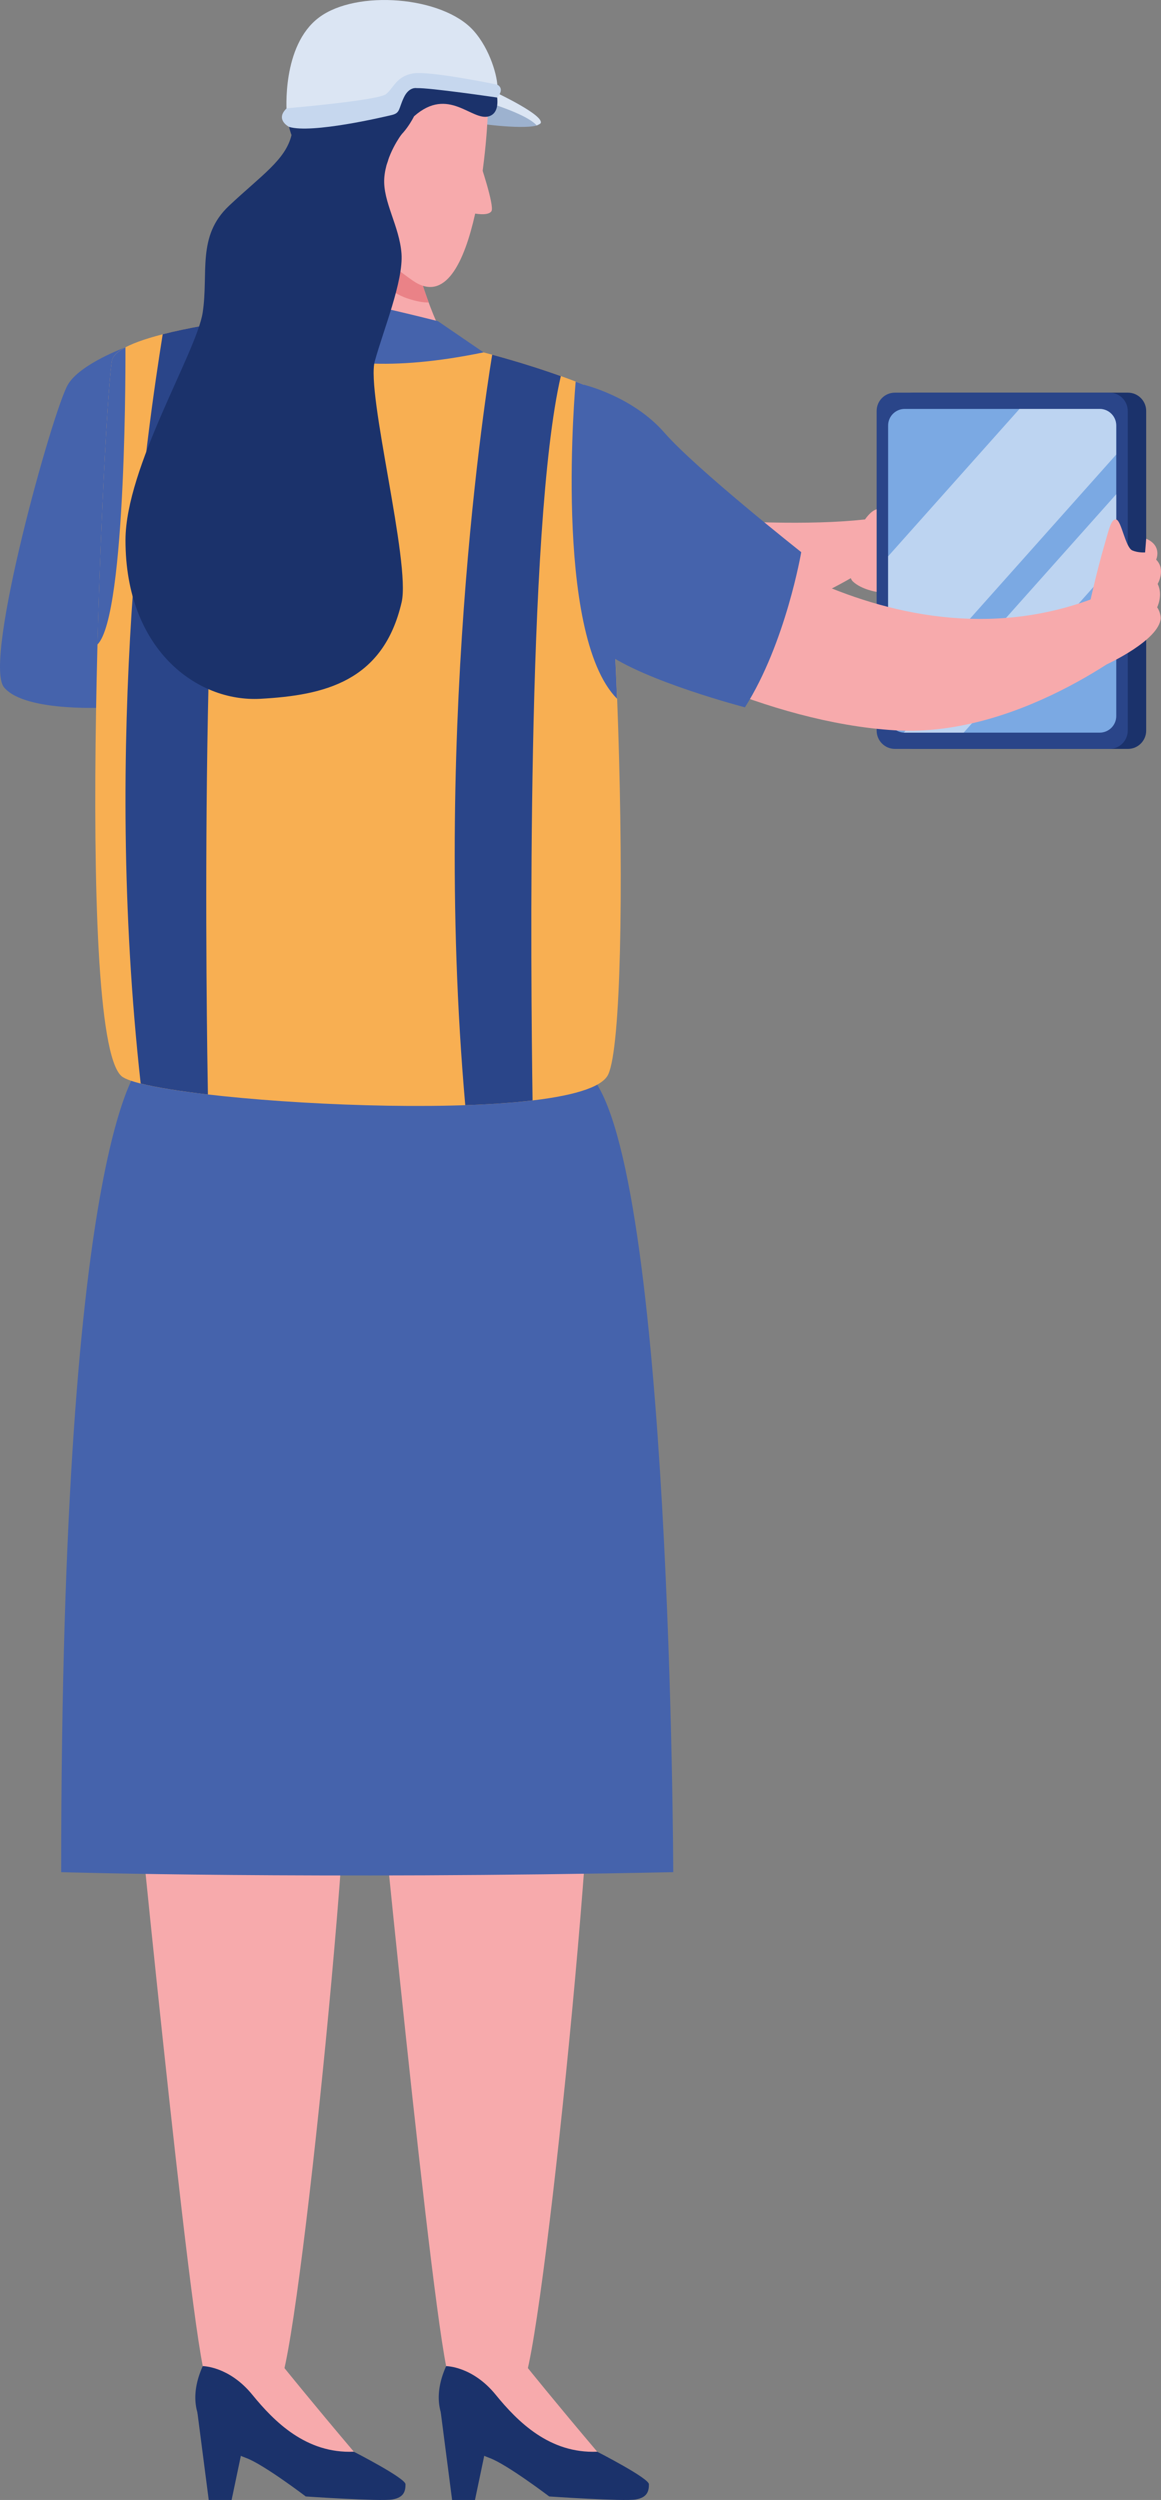 <svg width="105" height="226" viewBox="0 0 105 226" fill="none" xmlns="http://www.w3.org/2000/svg">
<rect x="0" y="0" width="105" height="226" fill="#808080" stroke="none"/>
<g clip-path="url(#clip0_61_956)">
<path d="M78.056 51.597C78.056 51.597 64.53 60.465 50.717 57.708V45.721C50.717 45.721 68.214 48.069 78.223 46.958L78.056 51.597Z" fill="#F7AAAC"/>
<path d="M103.66 66.046C103.66 66.961 102.92 67.702 102.007 67.702H82.604C81.695 67.702 80.955 66.961 80.955 66.046V37.149C80.955 36.237 81.695 35.496 82.604 35.496H102.007C102.917 35.496 103.66 36.237 103.66 37.149V66.046Z" fill="#1B326B"/>
<path d="M101.992 66.046C101.992 66.961 101.252 67.702 100.339 67.702H80.936C80.023 67.702 79.283 66.961 79.283 66.046V37.149C79.283 36.237 80.023 35.496 80.936 35.496H100.339C101.249 35.496 101.992 36.237 101.992 37.149V66.046Z" fill="#2A4589"/>
<path d="M100.954 64.73C100.954 65.562 100.282 66.232 99.452 66.232H81.823C80.993 66.232 80.321 65.562 80.321 64.73V38.468C80.321 37.637 80.993 36.967 81.823 36.967H99.452C100.282 36.967 100.954 37.64 100.954 38.468V64.73Z" fill="#7BA9E3"/>
<path opacity="0.5" d="M80.321 50.297V64.235L100.95 41.093V38.468C100.95 37.637 100.279 36.967 99.448 36.967H92.202L80.317 50.297H80.321Z" fill="white"/>
<path opacity="0.5" d="M81.823 66.235H87.152L100.954 50.75V44.677L81.744 66.224L81.823 66.235Z" fill="white"/>
<path d="M33.771 155.337C33.771 155.337 39.311 212.175 40.651 215.064C41.493 216.876 45.542 217.45 47.252 215.571C48.965 213.684 54.744 156.422 53.359 151.223C51.977 146.023 33.775 155.337 33.775 155.337H33.771Z" fill="#F7AAAC"/>
<path d="M47.682 214.005C47.682 214.005 50.177 217.11 54.011 221.636C54.808 222.578 50.252 222.374 47.131 220.899C44.014 219.428 40.345 216.724 40.655 215.064C40.968 213.397 47.686 214.005 47.686 214.005H47.682Z" fill="#F7AAAC"/>
<path d="M40.349 213.899C40.349 213.899 42.727 213.899 44.833 216.49C46.81 218.914 49.698 221.821 54.008 221.636C54.008 221.636 58.688 224.026 58.688 224.578C58.688 225.13 58.593 225.773 57.495 225.955C56.393 226.14 49.671 225.682 49.671 225.682C49.671 225.682 45.844 222.778 44.286 222.207C42.727 221.636 37.93 219.326 40.349 213.899Z" fill="#1B326B"/>
<path d="M39.859 218.051L40.889 226H42.957L43.919 221.409L39.859 218.051Z" fill="#1B326B"/>
<path d="M11.76 155.337C11.76 155.337 17.297 212.175 18.64 215.064C19.478 216.876 23.532 217.45 25.238 215.571C26.951 213.684 32.725 156.422 31.344 151.223C29.963 146.023 11.76 155.337 11.76 155.337Z" fill="#F7AAAC"/>
<path d="M12.877 96.105C12.877 96.105 5.533 101.538 5.533 169.245C5.533 169.245 28.197 169.921 60.888 169.245C60.888 169.245 60.714 105.165 53.359 97.175L12.873 96.105H12.877Z" fill="#4563AC"/>
<path d="M62.609 45.721C62.609 45.721 81.548 62.401 101.086 53.167L103.562 57.58C103.562 57.58 92.677 66.708 80.981 66.024C69.282 65.339 56.842 58.657 55.189 56.888C53.54 55.126 62.609 45.721 62.609 45.721Z" fill="#F7AAAC"/>
<path d="M102.407 49.76C101.781 49.495 101.418 47.063 100.954 46.969C100.49 46.874 100.301 47.831 99.867 49.328C99.229 51.514 98.633 54.195 98.633 54.195L100.109 60.049C100.109 60.049 104.834 57.89 104.974 55.889C104.974 55.889 104.974 55.367 104.653 54.902C104.653 54.902 105.2 53.798 104.698 52.788C104.698 52.788 105.46 51.484 104.562 50.595C104.562 50.595 105.143 49.344 103.66 48.701L103.562 49.941C103.562 49.941 102.958 49.99 102.403 49.76H102.407Z" fill="#F7AAAC"/>
<path d="M11.349 31.397C11.349 31.397 7.246 32.887 6.141 34.77C4.786 37.077 -1.566 59.788 0.362 62.132C2.287 64.477 10.081 63.944 10.081 63.944L11.349 31.397Z" fill="#4563AC"/>
<path d="M44.912 8.395C44.912 8.395 49.354 10.493 48.875 11.159C48.396 11.82 43.689 11.265 43.157 11.11C42.625 10.947 43.648 8.395 43.648 8.395H44.912Z" fill="#9DB2CF"/>
<path d="M44.912 8.395H43.648C43.648 8.395 43.542 8.663 43.414 9.034L43.648 9.113C46.909 10.119 48.124 10.864 48.539 11.34L48.875 11.159C49.354 10.493 44.912 8.395 44.912 8.395Z" fill="#DBE5F3"/>
<path d="M37.56 23.513C37.56 23.513 39.123 29.726 41.417 32.475C41.417 32.475 31.322 33.583 26.517 31.083C25.611 30.611 29.11 20.219 29.887 16.956L37.564 23.513H37.56Z" fill="#F7AAAC"/>
<path d="M37.56 23.513L30.861 17.788L29.774 17.402C29.551 18.268 29.2 19.459 28.812 20.782C30.721 21.308 33.846 25.959 36.786 26.957C37.677 27.26 38.307 27.355 38.768 27.347C38.005 25.279 37.56 23.513 37.56 23.513Z" fill="#EA8287"/>
<path d="M44.108 9.968C44.206 10.286 43.236 29.495 37.322 25.362C32.405 21.917 30.499 18.892 30.57 13.931C30.695 5.211 40.881 -0.854 44.108 9.968Z" fill="#F7AAAC"/>
<path d="M43.361 14.551C43.361 14.551 44.742 18.601 44.448 19.088C44.146 19.573 42.81 19.277 42.81 19.277C42.81 19.277 43.067 16.529 43.361 14.551Z" fill="#F7AAAC"/>
<path d="M44.459 6.939C44.459 6.939 45.791 10.025 44.225 10.512C42.663 10.996 40.576 7.752 37.447 10.512C37.447 10.512 36.507 12.452 35.209 12.944C35.209 12.944 35.288 14.778 34.801 15.001C34.318 15.224 33.941 13.591 32.91 12.944C31.884 12.301 30.548 12.736 30.57 13.931C30.57 13.931 31.91 19.675 31.408 19.924C30.91 20.178 30.178 20.431 29.389 19.94C28.6 19.456 28.559 16.423 26.691 12.944C25.075 9.926 26.128 4.939 28.819 2.277C31.571 -0.45 41.632 -0.612 44.456 6.939H44.459Z" fill="#1B326B"/>
<path d="M25.928 10.149C25.928 10.149 25.445 4.133 28.846 1.584C32.242 -0.968 40.025 -0.333 42.81 2.753C44.361 4.473 45.01 7.011 44.988 7.914L36.839 7.434L35.088 9.771L25.928 10.145V10.149Z" fill="#DBE5F3"/>
<path d="M44.965 8.818C44.965 8.818 38.806 7.915 37.688 7.967C37.688 7.967 36.998 7.809 36.522 8.818C36.043 9.832 36.201 10.206 35.458 10.391C34.714 10.573 28.197 12.101 26.147 11.473C26.147 11.473 24.841 10.819 25.928 9.79C25.928 9.79 34.239 9.083 34.926 8.501C35.62 7.918 35.854 6.905 37.341 6.64C38.828 6.375 44.965 7.65 44.965 7.65C44.965 7.65 45.709 7.967 44.965 8.818Z" fill="#C6D7EE"/>
<path d="M23.554 28.686C23.554 28.686 10.802 30.066 10.145 32.524C9.488 34.982 6.627 93.45 10.986 97.281C13.625 99.595 52.683 102.038 55.004 97.137C57.321 92.233 55.857 39.656 52.762 34.77C52.762 34.77 45.459 31.689 34.714 29.949C27.981 28.86 23.554 28.686 23.554 28.686Z" fill="#F8AF52"/>
<path d="M43.731 31.855L39.606 29.034C39.606 29.034 31.299 26.912 27.498 26.447L23.554 28.686C23.554 28.686 26.589 35.394 43.731 31.855Z" fill="#4563AC"/>
<path d="M50.717 33.999C49.294 33.488 47.177 32.789 44.516 32.066C44.516 32.066 38.949 64.371 42.078 99.909C44.293 99.833 46.358 99.693 48.165 99.478C48.011 88.568 47.569 47.57 50.721 33.999H50.717Z" fill="#2A4589"/>
<path d="M21.528 28.943C19.727 29.192 17.033 29.623 14.715 30.217C13.349 38.775 9.224 66.383 12.723 97.95C14.13 98.305 16.248 98.642 18.803 98.941C18.72 94.153 17.844 42.93 21.528 28.943Z" fill="#2A4589"/>
<path d="M52.758 34.77C52.758 34.77 52.517 34.668 52.064 34.498C52.064 34.498 49.977 57.281 55.808 63.172C55.295 49.775 54.204 37.058 52.755 34.77H52.758Z" fill="#4563AC"/>
<path d="M52.758 34.77C52.758 34.77 57.189 35.799 60.08 39.107C62.968 42.416 72.463 49.915 72.463 49.915C72.463 49.915 71.071 58.109 67.372 63.944C67.372 63.944 58.291 61.58 54.714 58.96L52.758 34.77Z" fill="#4563AC"/>
<path d="M11.349 31.397C10.696 31.741 10.254 32.119 10.141 32.524C9.858 33.59 9.16 45.172 8.809 58.268C11.481 55.655 11.345 31.48 11.345 31.393L11.349 31.397Z" fill="#4563AC"/>
<path d="M25.668 214.005C25.668 214.005 28.166 217.11 32.001 221.636C32.797 222.578 28.238 222.374 25.121 220.899C21.999 219.428 18.335 216.724 18.644 215.064C18.954 213.397 25.672 214.005 25.672 214.005H25.668Z" fill="#F7AAAC"/>
<path d="M18.338 213.899C18.338 213.899 20.712 213.899 22.822 216.49C24.8 218.914 27.683 221.821 31.997 221.636C31.997 221.636 36.673 224.026 36.673 224.578C36.673 225.13 36.583 225.773 35.481 225.955C34.379 226.14 27.653 225.682 27.653 225.682C27.653 225.682 23.83 222.778 22.271 222.207C20.709 221.636 15.915 219.326 18.335 213.899H18.338Z" fill="#1B326B"/>
<path d="M17.848 218.051L18.878 226H20.946L21.909 221.409L17.848 218.051Z" fill="#1B326B"/>
<path d="M36.322 12.138C36.322 12.138 34.892 14.002 34.752 16.12C34.616 18.234 36.126 20.442 36.311 22.923C36.492 25.403 34.684 29.801 33.895 32.656C33.099 35.515 37.153 50.879 36.322 54.448C34.658 61.618 29.332 62.855 23.554 63.172C17.776 63.49 11.345 58.676 11.349 48.833C11.353 42.216 17.78 31.839 18.331 28.255C18.878 24.67 17.78 21.361 20.712 18.604C23.649 15.844 25.834 14.445 26.366 12.203L36.322 12.138Z" fill="#1B326B"/>
<path d="M77.362 48.565C77.362 48.565 78.234 46.36 79.279 46.039V53.507C79.279 53.507 77.913 53.299 77.132 52.565C76.354 51.832 77.362 48.565 77.362 48.565Z" fill="#F7AAAC"/>
</g>
<defs>
<clipPath id="clip0_61_956">
<rect width="105" height="226" fill="white"/>
</clipPath>
</defs>
</svg>

